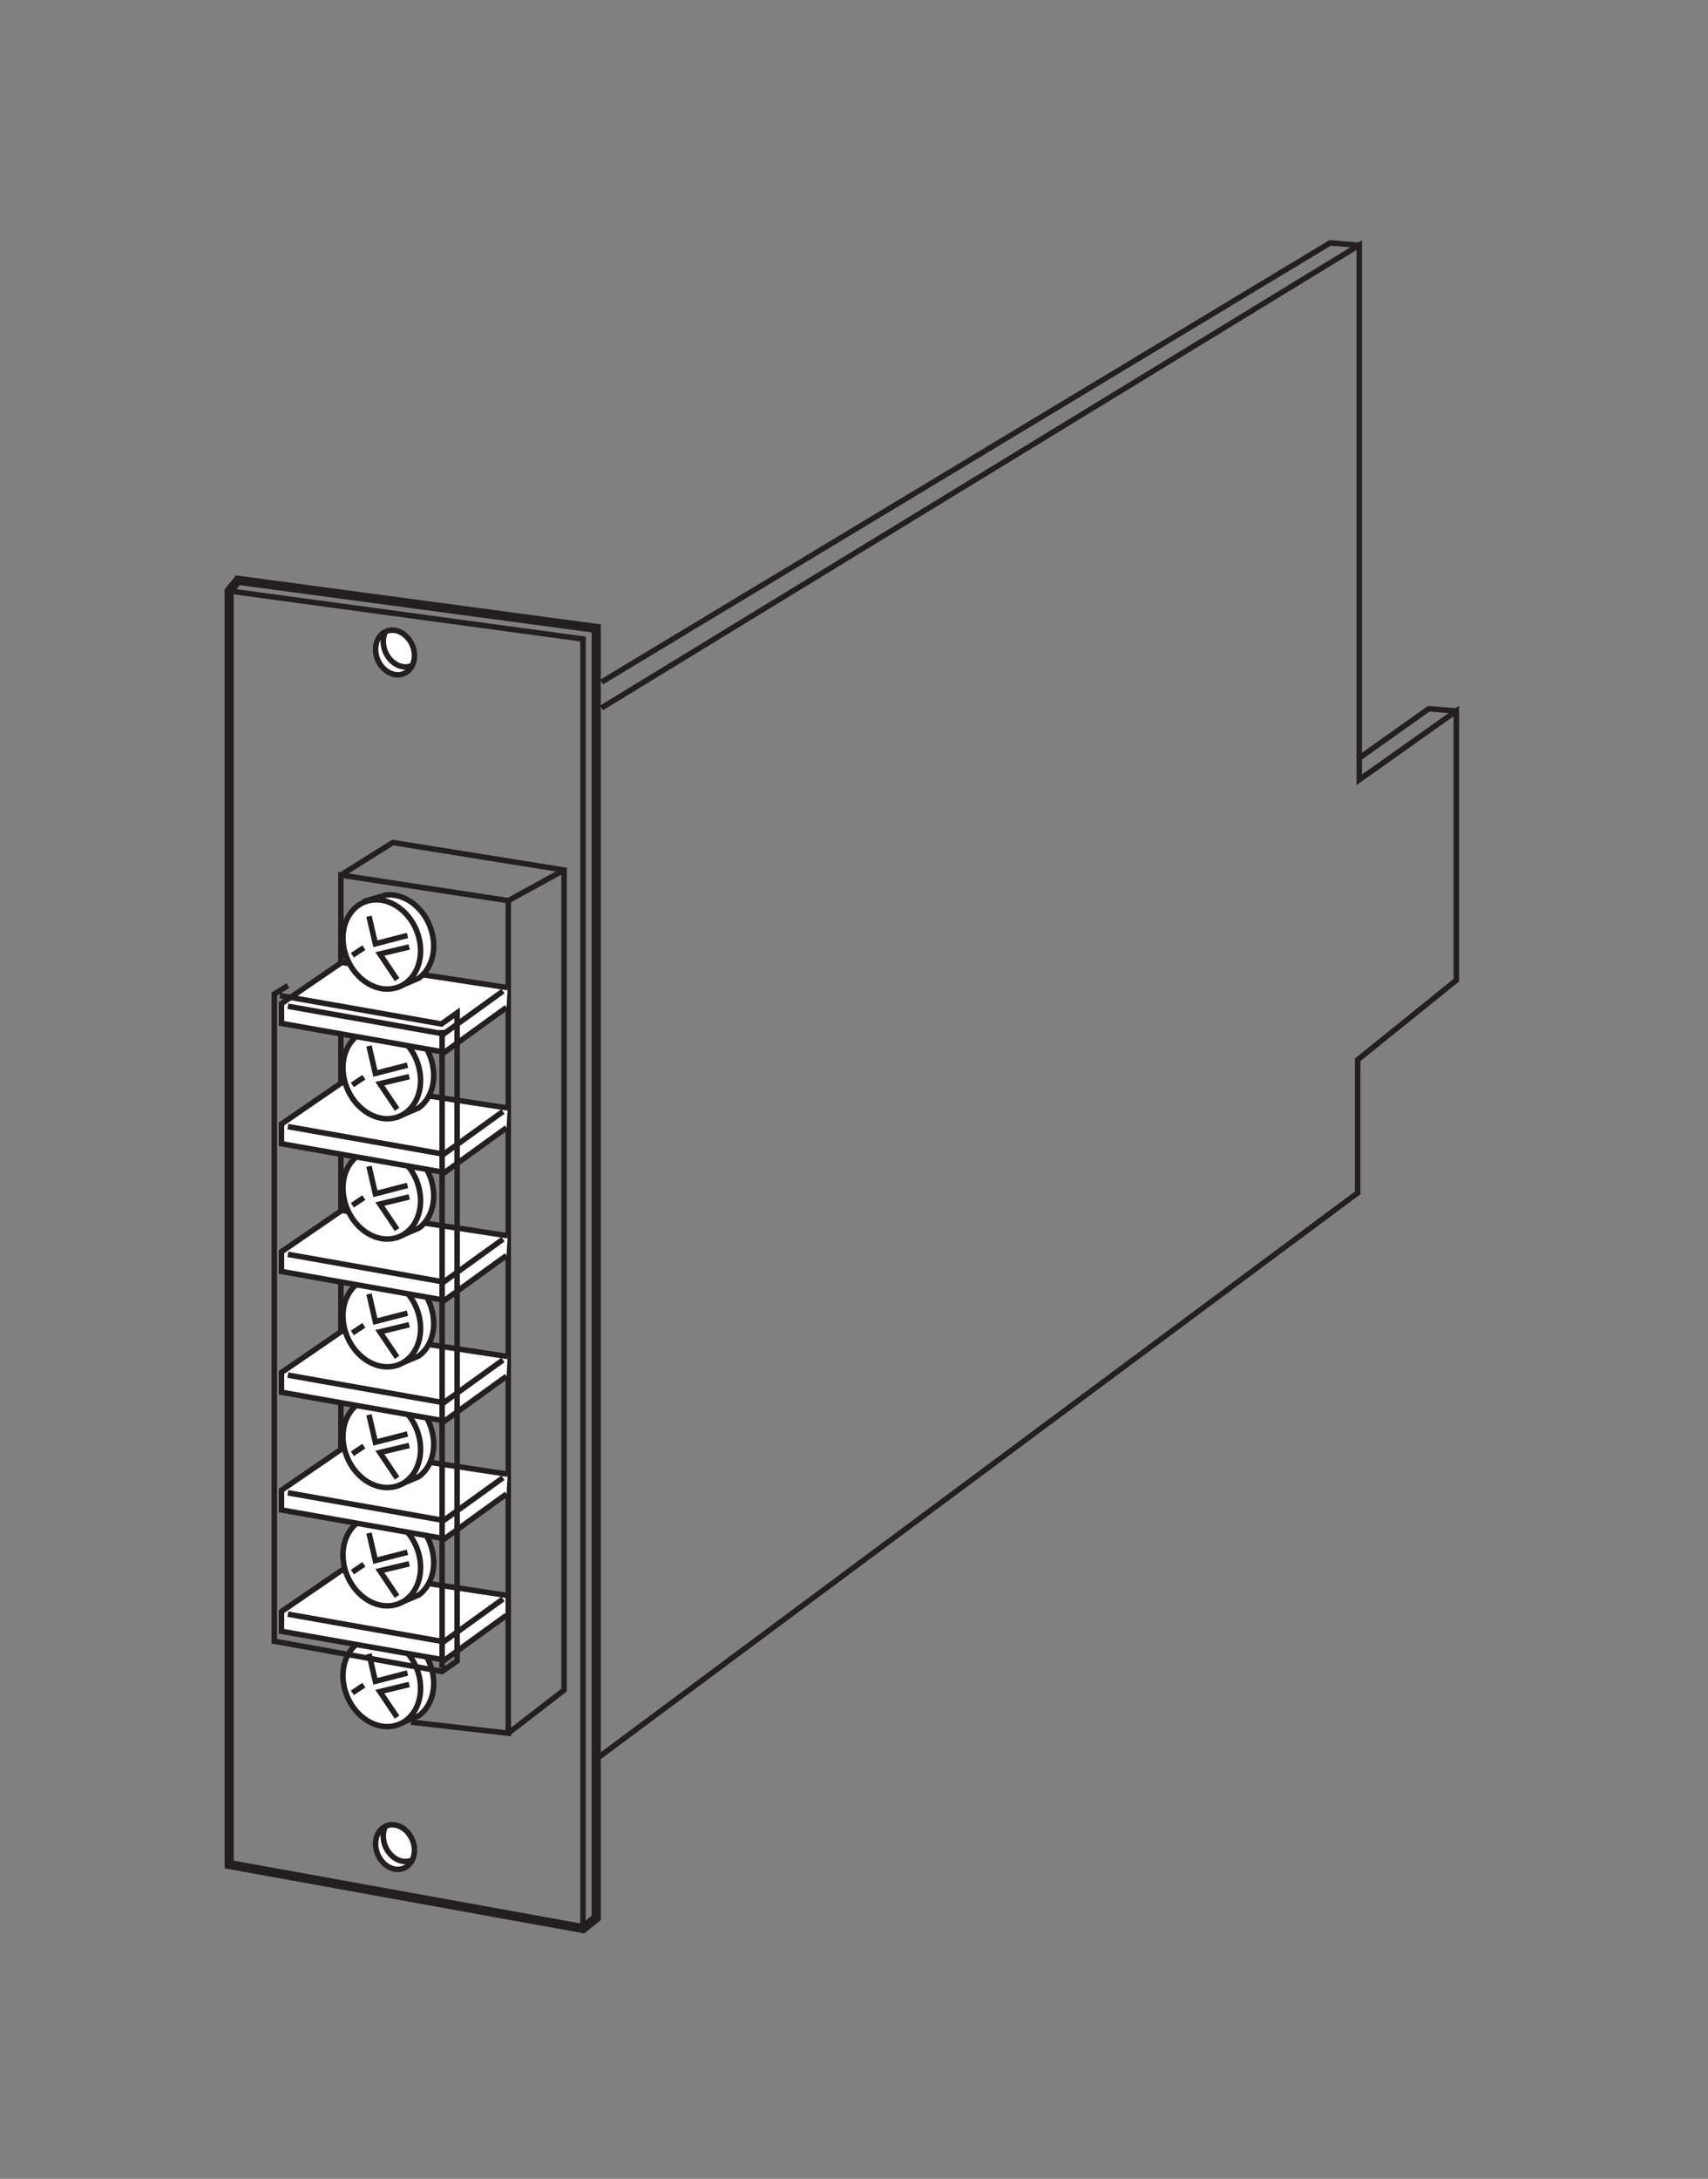 <?xml version="1.0" encoding="UTF-8"?>
<svg xmlns="http://www.w3.org/2000/svg" xmlns:xlink="http://www.w3.org/1999/xlink" width="92.15pt" height="117.5pt" viewBox="0 0 92.15 117.5" version="1.2">
<rect x="0" y="0" width="92.15" height="117.5" fill="#808080" stroke="none"/>
<g id="surface1">
<path style=" stroke:none;fill-rule:nonzero;fill:rgb(100%,100%,100%);fill-opacity:1;" d="M 21.52 92.969 L 22.613 92.504 C 23.246 92.047 23.566 91.145 23.355 90.168 C 23.078 88.844 21.938 87.883 20.812 88.02 L 19.754 88.336 L 21.52 92.969 "/>
<path style="fill:none;stroke-width:3;stroke-linecap:butt;stroke-linejoin:miter;stroke:rgb(13.73%,12.16%,12.549%);stroke-opacity:1;stroke-miterlimit:4;" d="M 217.18 239.656 L 228.219 244.347 C 234.605 248.96 237.838 258.067 235.709 267.922 C 232.91 281.287 221.399 290.985 210.045 289.605 L 199.361 286.412 Z M 217.18 239.656 " transform="matrix(0.099,0,0,-0.099,0,116.715)"/>
<path style=" stroke:none;fill-rule:nonzero;fill:rgb(100%,100%,100%);fill-opacity:1;" d="M 21.125 93.078 C 22.25 92.941 22.93 91.758 22.648 90.434 C 22.367 89.109 21.23 88.148 20.105 88.289 C 18.98 88.426 18.301 89.609 18.582 90.934 C 18.863 92.258 20 93.219 21.125 93.078 "/>
<path style="fill:none;stroke-width:3;stroke-linecap:butt;stroke-linejoin:miter;stroke:rgb(13.73%,12.16%,12.549%);stroke-opacity:1;stroke-miterlimit:4;" d="M 213.199 238.552 C 224.552 239.932 231.412 251.877 228.573 265.242 C 225.735 278.606 214.263 288.304 202.909 286.885 C 191.555 285.505 184.696 273.56 187.534 260.195 C 190.373 246.831 201.845 237.133 213.199 238.552 Z M 213.199 238.552 " transform="matrix(0.099,0,0,-0.099,0,116.715)"/>
<path style="fill:none;stroke-width:3;stroke-linecap:butt;stroke-linejoin:miter;stroke:rgb(13.73%,12.16%,12.549%);stroke-opacity:1;stroke-miterlimit:4;" d="M 223.015 261.339 L 207.009 257.475 L 216.392 243.559 " transform="matrix(0.099,0,0,-0.099,0,116.715)"/>
<path style="fill:none;stroke-width:3;stroke-linecap:butt;stroke-linejoin:miter;stroke:rgb(13.73%,12.16%,12.549%);stroke-opacity:1;stroke-miterlimit:4;" d="M 201.096 278.054 L 204.565 263.073 L 222.069 267.607 " transform="matrix(0.099,0,0,-0.099,0,116.715)"/>
<path style="fill:none;stroke-width:3;stroke-linecap:butt;stroke-linejoin:miter;stroke:rgb(13.73%,12.16%,12.549%);stroke-opacity:1;stroke-miterlimit:4;" d="M 198.297 260.984 L 192.029 256.805 " transform="matrix(0.099,0,0,-0.099,0,116.715)"/>
<path style="fill-rule:nonzero;fill:rgb(100%,100%,100%);fill-opacity:1;stroke-width:3;stroke-linecap:butt;stroke-linejoin:miter;stroke:rgb(13.73%,12.16%,12.549%);stroke-opacity:1;stroke-miterlimit:4;" d="M 276.669 309.789 L 186.233 323.587 L 153.394 301.077 L 153.394 290.314 L 242.293 274.664 L 276.039 299.027 " transform="matrix(0.099,0,0,-0.099,0,116.715)"/>
<path style="fill:none;stroke-width:3;stroke-linecap:butt;stroke-linejoin:miter;stroke:rgb(13.73%,12.16%,12.549%);stroke-opacity:1;stroke-miterlimit:4;" d="M 156.863 299.658 L 241.82 284.638 L 274.107 307.897 " transform="matrix(0.099,0,0,-0.099,0,116.715)"/>
<path style=" stroke:none;fill-rule:nonzero;fill:rgb(100%,100%,100%);fill-opacity:1;" d="M 21.52 86.453 L 22.613 85.988 C 23.246 85.527 23.566 84.625 23.355 83.648 C 23.078 82.324 21.938 81.363 20.812 81.5 L 19.754 81.816 L 21.52 86.453 "/>
<path style="fill:none;stroke-width:3;stroke-linecap:butt;stroke-linejoin:miter;stroke:rgb(13.73%,12.16%,12.549%);stroke-opacity:1;stroke-miterlimit:4;" d="M 217.18 305.413 L 228.219 310.105 C 234.605 314.757 237.838 323.863 235.709 333.719 C 232.91 347.083 221.399 356.781 210.045 355.402 L 199.361 352.208 Z M 217.18 305.413 " transform="matrix(0.099,0,0,-0.099,0,116.715)"/>
<path style=" stroke:none;fill-rule:nonzero;fill:rgb(100%,100%,100%);fill-opacity:1;" d="M 21.125 86.562 C 22.25 86.422 22.93 85.238 22.648 83.914 C 22.367 82.59 21.23 81.629 20.105 81.77 C 18.98 81.906 18.301 83.09 18.582 84.414 C 18.863 85.738 20 86.699 21.125 86.562 "/>
<path style="fill:none;stroke-width:3;stroke-linecap:butt;stroke-linejoin:miter;stroke:rgb(13.73%,12.16%,12.549%);stroke-opacity:1;stroke-miterlimit:4;" d="M 213.199 304.31 C 224.552 305.729 231.412 317.674 228.573 331.038 C 225.735 344.403 214.263 354.101 202.909 352.681 C 191.555 351.302 184.696 339.356 187.534 325.992 C 190.373 312.628 201.845 302.93 213.199 304.31 Z M 213.199 304.31 " transform="matrix(0.099,0,0,-0.099,0,116.715)"/>
<path style="fill:none;stroke-width:3;stroke-linecap:butt;stroke-linejoin:miter;stroke:rgb(13.73%,12.16%,12.549%);stroke-opacity:1;stroke-miterlimit:4;" d="M 223.015 327.096 L 207.009 323.272 L 216.392 309.356 " transform="matrix(0.099,0,0,-0.099,0,116.715)"/>
<path style="fill:none;stroke-width:3;stroke-linecap:butt;stroke-linejoin:miter;stroke:rgb(13.73%,12.16%,12.549%);stroke-opacity:1;stroke-miterlimit:4;" d="M 201.096 343.851 L 204.565 328.87 L 222.069 333.364 " transform="matrix(0.099,0,0,-0.099,0,116.715)"/>
<path style="fill:none;stroke-width:3;stroke-linecap:butt;stroke-linejoin:miter;stroke:rgb(13.73%,12.16%,12.549%);stroke-opacity:1;stroke-miterlimit:4;" d="M 198.297 326.781 L 192.029 322.562 " transform="matrix(0.099,0,0,-0.099,0,116.715)"/>
<path style="fill:none;stroke-width:3;stroke-linecap:butt;stroke-linejoin:miter;stroke:rgb(13.73%,12.16%,12.549%);stroke-opacity:1;stroke-miterlimit:4;" d="M 317.708 128.405 L 317.708 830.841 L 124.891 857.017 " transform="matrix(0.099,0,0,-0.099,0,116.715)"/>
<path style="fill:none;stroke-width:5;stroke-linecap:butt;stroke-linejoin:miter;stroke:rgb(13.73%,12.16%,12.549%);stroke-opacity:1;stroke-miterlimit:4;" d="M 324.923 134.2 L 324.923 836.636 L 129.622 862.852 L 124.891 857.017 L 124.891 163.294 L 317.708 128.405 Z M 324.923 134.2 " transform="matrix(0.099,0,0,-0.099,0,116.715)"/>
<path style="fill:none;stroke-width:3;stroke-linecap:butt;stroke-linejoin:miter;stroke:rgb(13.73%,12.16%,12.549%);stroke-opacity:1;stroke-miterlimit:4;" d="M 327.88 807.424 L 724.907 1046.641 L 739.887 1045.419 " transform="matrix(0.099,0,0,-0.099,0,116.715)"/>
<path style="fill:none;stroke-width:3;stroke-linecap:butt;stroke-linejoin:miter;stroke:rgb(13.73%,12.16%,12.549%);stroke-opacity:1;stroke-miterlimit:4;" d="M 739.887 765.399 L 778.64 792.877 L 793.66 791.654 " transform="matrix(0.099,0,0,-0.099,0,116.715)"/>
<path style="fill:none;stroke-width:3;stroke-linecap:butt;stroke-linejoin:miter;stroke:rgb(13.73%,12.16%,12.549%);stroke-opacity:1;stroke-miterlimit:4;" d="M 327.801 793.31 L 740.755 1045.419 L 740.755 754.163 L 793.66 791.654 L 793.66 645.002 L 739.887 601.636 L 739.887 529.138 L 326.145 221.64 " transform="matrix(0.099,0,0,-0.099,0,116.715)"/>
<path style="fill:none;stroke-width:3;stroke-linecap:butt;stroke-linejoin:miter;stroke:rgb(13.73%,12.16%,12.549%);stroke-opacity:1;stroke-miterlimit:4;" d="M 276.039 365.139 L 185.76 379.686 L 185.76 702.243 L 276.985 688.327 L 276.985 234.807 L 224.079 240.839 " transform="matrix(0.099,0,0,-0.099,0,116.715)"/>
<path style="fill-rule:nonzero;fill:rgb(100%,100%,100%);fill-opacity:1;stroke-width:3;stroke-linecap:butt;stroke-linejoin:miter;stroke:rgb(13.73%,12.16%,12.549%);stroke-opacity:1;stroke-miterlimit:4;" d="M 276.669 375.901 L 186.233 389.66 L 153.394 367.189 L 153.394 356.427 L 242.293 340.736 L 276.039 365.139 " transform="matrix(0.099,0,0,-0.099,0,116.715)"/>
<path style="fill:none;stroke-width:3;stroke-linecap:butt;stroke-linejoin:miter;stroke:rgb(13.73%,12.16%,12.549%);stroke-opacity:1;stroke-miterlimit:4;" d="M 156.863 365.77 L 241.82 350.71 L 274.107 373.97 " transform="matrix(0.099,0,0,-0.099,0,116.715)"/>
<path style=" stroke:none;fill-rule:nonzero;fill:rgb(100%,100%,100%);fill-opacity:1;" d="M 21.52 80.066 L 22.613 79.602 C 23.246 79.145 23.566 78.242 23.355 77.266 C 23.078 75.941 21.938 74.98 20.812 75.117 L 19.754 75.434 L 21.52 80.066 "/>
<path style="fill:none;stroke-width:3;stroke-linecap:butt;stroke-linejoin:miter;stroke:rgb(13.73%,12.16%,12.549%);stroke-opacity:1;stroke-miterlimit:4;" d="M 217.18 369.87 L 228.219 374.561 C 234.605 379.173 237.838 388.28 235.709 398.136 C 232.91 411.5 221.399 421.198 210.045 419.818 L 199.361 416.625 Z M 217.18 369.87 " transform="matrix(0.099,0,0,-0.099,0,116.715)"/>
<path style=" stroke:none;fill-rule:nonzero;fill:rgb(100%,100%,100%);fill-opacity:1;" d="M 21.125 80.176 C 22.25 80.039 22.93 78.855 22.648 77.531 C 22.367 76.207 21.23 75.246 20.105 75.387 C 18.98 75.523 18.301 76.707 18.582 78.031 C 18.863 79.355 20 80.316 21.125 80.176 "/>
<path style="fill:none;stroke-width:3;stroke-linecap:butt;stroke-linejoin:miter;stroke:rgb(13.73%,12.16%,12.549%);stroke-opacity:1;stroke-miterlimit:4;" d="M 213.199 368.766 C 224.552 370.146 231.412 382.091 228.573 395.455 C 225.735 408.819 214.263 418.517 202.909 417.098 C 191.555 415.718 184.696 403.773 187.534 390.409 C 190.373 377.045 201.845 367.347 213.199 368.766 Z M 213.199 368.766 " transform="matrix(0.099,0,0,-0.099,0,116.715)"/>
<path style="fill:none;stroke-width:3;stroke-linecap:butt;stroke-linejoin:miter;stroke:rgb(13.73%,12.16%,12.549%);stroke-opacity:1;stroke-miterlimit:4;" d="M 223.015 391.552 L 207.009 387.728 L 216.392 373.773 " transform="matrix(0.099,0,0,-0.099,0,116.715)"/>
<path style="fill:none;stroke-width:3;stroke-linecap:butt;stroke-linejoin:miter;stroke:rgb(13.73%,12.16%,12.549%);stroke-opacity:1;stroke-miterlimit:4;" d="M 201.096 408.268 L 204.565 393.287 L 222.069 397.82 " transform="matrix(0.099,0,0,-0.099,0,116.715)"/>
<path style="fill:none;stroke-width:3;stroke-linecap:butt;stroke-linejoin:miter;stroke:rgb(13.73%,12.16%,12.549%);stroke-opacity:1;stroke-miterlimit:4;" d="M 198.297 391.197 L 192.029 387.019 " transform="matrix(0.099,0,0,-0.099,0,116.715)"/>
<path style="fill-rule:nonzero;fill:rgb(100%,100%,100%);fill-opacity:1;stroke-width:3;stroke-linecap:butt;stroke-linejoin:miter;stroke:rgb(13.73%,12.16%,12.549%);stroke-opacity:1;stroke-miterlimit:4;" d="M 276.669 440.003 L 186.233 453.801 L 153.394 431.29 L 153.394 420.528 L 242.293 404.877 L 276.039 429.24 " transform="matrix(0.099,0,0,-0.099,0,116.715)"/>
<path style="fill:none;stroke-width:3;stroke-linecap:butt;stroke-linejoin:miter;stroke:rgb(13.73%,12.16%,12.549%);stroke-opacity:1;stroke-miterlimit:4;" d="M 156.863 429.871 L 241.82 414.851 L 274.107 438.111 " transform="matrix(0.099,0,0,-0.099,0,116.715)"/>
<path style=" stroke:none;fill-rule:nonzero;fill:rgb(100%,100%,100%);fill-opacity:1;" d="M 21.52 73.551 L 22.613 73.086 C 23.246 72.625 23.566 71.723 23.355 70.746 C 23.078 69.422 21.938 68.461 20.812 68.598 L 19.754 68.914 L 21.52 73.551 "/>
<path style="fill:none;stroke-width:3;stroke-linecap:butt;stroke-linejoin:miter;stroke:rgb(13.73%,12.16%,12.549%);stroke-opacity:1;stroke-miterlimit:4;" d="M 217.18 435.627 L 228.219 440.318 C 234.605 444.97 237.838 454.077 235.709 463.933 C 232.91 477.297 221.399 486.995 210.045 485.615 L 199.361 482.422 Z M 217.18 435.627 " transform="matrix(0.099,0,0,-0.099,0,116.715)"/>
<path style=" stroke:none;fill-rule:nonzero;fill:rgb(100%,100%,100%);fill-opacity:1;" d="M 21.125 73.66 C 22.25 73.52 22.93 72.336 22.648 71.012 C 22.367 69.688 21.23 68.727 20.105 68.867 C 18.98 69.004 18.301 70.188 18.582 71.512 C 18.863 72.836 20 73.797 21.125 73.66 "/>
<path style="fill:none;stroke-width:3;stroke-linecap:butt;stroke-linejoin:miter;stroke:rgb(13.73%,12.16%,12.549%);stroke-opacity:1;stroke-miterlimit:4;" d="M 213.199 434.523 C 224.552 435.942 231.412 447.887 228.573 461.252 C 225.735 474.616 214.263 484.314 202.909 482.895 C 191.555 481.515 184.696 469.57 187.534 456.206 C 190.373 442.841 201.845 433.143 213.199 434.523 Z M 213.199 434.523 " transform="matrix(0.099,0,0,-0.099,0,116.715)"/>
<path style="fill:none;stroke-width:3;stroke-linecap:butt;stroke-linejoin:miter;stroke:rgb(13.73%,12.16%,12.549%);stroke-opacity:1;stroke-miterlimit:4;" d="M 223.015 457.309 L 207.009 453.485 L 216.392 439.569 " transform="matrix(0.099,0,0,-0.099,0,116.715)"/>
<path style="fill:none;stroke-width:3;stroke-linecap:butt;stroke-linejoin:miter;stroke:rgb(13.73%,12.16%,12.549%);stroke-opacity:1;stroke-miterlimit:4;" d="M 201.096 474.064 L 204.565 459.084 L 222.069 463.617 " transform="matrix(0.099,0,0,-0.099,0,116.715)"/>
<path style="fill:none;stroke-width:3;stroke-linecap:butt;stroke-linejoin:miter;stroke:rgb(13.73%,12.16%,12.549%);stroke-opacity:1;stroke-miterlimit:4;" d="M 198.297 456.994 L 192.029 452.815 " transform="matrix(0.099,0,0,-0.099,0,116.715)"/>
<path style="fill-rule:nonzero;fill:rgb(100%,100%,100%);fill-opacity:1;stroke-width:3;stroke-linecap:butt;stroke-linejoin:miter;stroke:rgb(13.73%,12.16%,12.549%);stroke-opacity:1;stroke-miterlimit:4;" d="M 276.669 505.8 L 186.233 519.598 L 153.394 497.087 L 153.394 486.325 L 242.293 470.634 L 276.039 495.037 " transform="matrix(0.099,0,0,-0.099,0,116.715)"/>
<path style="fill:none;stroke-width:3;stroke-linecap:butt;stroke-linejoin:miter;stroke:rgb(13.73%,12.16%,12.549%);stroke-opacity:1;stroke-miterlimit:4;" d="M 156.863 495.668 L 241.82 480.608 L 274.107 503.907 " transform="matrix(0.099,0,0,-0.099,0,116.715)"/>
<path style=" stroke:none;fill-rule:nonzero;fill:rgb(100%,100%,100%);fill-opacity:1;" d="M 21.52 66.652 L 22.613 66.188 C 23.246 65.73 23.566 64.828 23.355 63.852 C 23.078 62.527 21.938 61.566 20.812 61.703 L 19.754 62.02 L 21.52 66.652 "/>
<path style="fill:none;stroke-width:3;stroke-linecap:butt;stroke-linejoin:miter;stroke:rgb(13.73%,12.16%,12.549%);stroke-opacity:1;stroke-miterlimit:4;" d="M 217.18 505.248 L 228.219 509.939 C 234.605 514.551 237.838 523.658 235.709 533.514 C 232.91 546.878 221.399 556.576 210.045 555.196 L 199.361 552.003 Z M 217.18 505.248 " transform="matrix(0.099,0,0,-0.099,0,116.715)"/>
<path style=" stroke:none;fill-rule:nonzero;fill:rgb(100%,100%,100%);fill-opacity:1;" d="M 21.125 66.762 C 22.25 66.625 22.93 65.441 22.648 64.117 C 22.367 62.793 21.23 61.832 20.105 61.973 C 18.98 62.109 18.301 63.293 18.582 64.617 C 18.863 65.941 20 66.902 21.125 66.762 "/>
<path style="fill:none;stroke-width:3;stroke-linecap:butt;stroke-linejoin:miter;stroke:rgb(13.73%,12.16%,12.549%);stroke-opacity:1;stroke-miterlimit:4;" d="M 213.199 504.144 C 224.552 505.524 231.412 517.469 228.573 530.833 C 225.735 544.197 214.263 553.895 202.909 552.476 C 191.555 551.096 184.696 539.151 187.534 525.787 C 190.373 512.423 201.845 502.725 213.199 504.144 Z M 213.199 504.144 " transform="matrix(0.099,0,0,-0.099,0,116.715)"/>
<path style="fill:none;stroke-width:3;stroke-linecap:butt;stroke-linejoin:miter;stroke:rgb(13.73%,12.16%,12.549%);stroke-opacity:1;stroke-miterlimit:4;" d="M 223.015 526.93 L 207.009 523.067 L 216.392 509.151 " transform="matrix(0.099,0,0,-0.099,0,116.715)"/>
<path style="fill:none;stroke-width:3;stroke-linecap:butt;stroke-linejoin:miter;stroke:rgb(13.73%,12.16%,12.549%);stroke-opacity:1;stroke-miterlimit:4;" d="M 201.096 543.645 L 204.565 528.665 L 222.069 533.198 " transform="matrix(0.099,0,0,-0.099,0,116.715)"/>
<path style="fill:none;stroke-width:3;stroke-linecap:butt;stroke-linejoin:miter;stroke:rgb(13.73%,12.16%,12.549%);stroke-opacity:1;stroke-miterlimit:4;" d="M 198.297 526.575 L 192.029 522.397 " transform="matrix(0.099,0,0,-0.099,0,116.715)"/>
<path style="fill-rule:nonzero;fill:rgb(100%,100%,100%);fill-opacity:1;stroke-width:3;stroke-linecap:butt;stroke-linejoin:miter;stroke:rgb(13.73%,12.16%,12.549%);stroke-opacity:1;stroke-miterlimit:4;" d="M 276.669 575.381 L 186.233 589.179 L 153.394 566.668 L 153.394 555.906 L 242.293 540.255 L 276.039 564.618 " transform="matrix(0.099,0,0,-0.099,0,116.715)"/>
<path style="fill:none;stroke-width:3;stroke-linecap:butt;stroke-linejoin:miter;stroke:rgb(13.73%,12.16%,12.549%);stroke-opacity:1;stroke-miterlimit:4;" d="M 156.863 565.249 L 241.82 550.229 L 274.107 573.489 " transform="matrix(0.099,0,0,-0.099,0,116.715)"/>
<path style=" stroke:none;fill-rule:nonzero;fill:rgb(100%,100%,100%);fill-opacity:1;" d="M 21.52 60.16 L 22.613 59.695 C 23.246 59.234 23.566 58.332 23.355 57.355 C 23.078 56.031 21.938 55.07 20.812 55.207 L 19.754 55.523 L 21.52 60.16 "/>
<path style="fill:none;stroke-width:3;stroke-linecap:butt;stroke-linejoin:miter;stroke:rgb(13.73%,12.16%,12.549%);stroke-opacity:1;stroke-miterlimit:4;" d="M 217.18 570.768 L 228.219 575.46 C 234.605 580.112 237.838 589.218 235.709 599.074 C 232.91 612.438 221.399 622.136 210.045 620.756 L 199.361 617.563 Z M 217.18 570.768 " transform="matrix(0.099,0,0,-0.099,0,116.715)"/>
<path style=" stroke:none;fill-rule:nonzero;fill:rgb(100%,100%,100%);fill-opacity:1;" d="M 21.125 60.27 C 22.25 60.129 22.93 58.945 22.648 57.621 C 22.367 56.301 21.23 55.336 20.105 55.477 C 18.98 55.613 18.301 56.797 18.582 58.121 C 18.863 59.445 20 60.406 21.125 60.27 "/>
<path style="fill:none;stroke-width:3;stroke-linecap:butt;stroke-linejoin:miter;stroke:rgb(13.73%,12.16%,12.549%);stroke-opacity:1;stroke-miterlimit:4;" d="M 213.199 569.665 C 224.552 571.084 231.412 583.029 228.573 596.393 C 225.735 609.718 214.263 619.456 202.909 618.036 C 191.555 616.657 184.696 604.711 187.534 591.347 C 190.373 577.983 201.845 568.285 213.199 569.665 Z M 213.199 569.665 " transform="matrix(0.099,0,0,-0.099,0,116.715)"/>
<path style="fill:none;stroke-width:3;stroke-linecap:butt;stroke-linejoin:miter;stroke:rgb(13.73%,12.16%,12.549%);stroke-opacity:1;stroke-miterlimit:4;" d="M 223.015 592.451 L 207.009 588.627 L 216.392 574.711 " transform="matrix(0.099,0,0,-0.099,0,116.715)"/>
<path style="fill:none;stroke-width:3;stroke-linecap:butt;stroke-linejoin:miter;stroke:rgb(13.73%,12.16%,12.549%);stroke-opacity:1;stroke-miterlimit:4;" d="M 201.096 609.206 L 204.565 594.225 L 222.069 598.719 " transform="matrix(0.099,0,0,-0.099,0,116.715)"/>
<path style="fill:none;stroke-width:3;stroke-linecap:butt;stroke-linejoin:miter;stroke:rgb(13.73%,12.16%,12.549%);stroke-opacity:1;stroke-miterlimit:4;" d="M 198.297 592.136 L 192.029 587.957 " transform="matrix(0.099,0,0,-0.099,0,116.715)"/>
<path style="fill-rule:nonzero;fill:rgb(100%,100%,100%);fill-opacity:1;stroke-width:3;stroke-linecap:butt;stroke-linejoin:miter;stroke:rgb(13.73%,12.16%,12.549%);stroke-opacity:1;stroke-miterlimit:4;" d="M 276.669 640.941 L 186.233 654.7 L 153.394 632.229 L 153.394 621.466 L 242.293 605.776 L 276.039 630.179 " transform="matrix(0.099,0,0,-0.099,0,116.715)"/>
<path style="fill:none;stroke-width:3;stroke-linecap:butt;stroke-linejoin:miter;stroke:rgb(13.73%,12.16%,12.549%);stroke-opacity:1;stroke-miterlimit:4;" d="M 156.863 630.809 L 241.82 615.75 L 274.107 639.049 " transform="matrix(0.099,0,0,-0.099,0,116.715)"/>
<path style=" stroke:none;fill-rule:nonzero;fill:rgb(100%,100%,100%);fill-opacity:1;" d="M 21.52 53.16 L 22.613 52.695 C 23.246 52.234 23.566 51.336 23.355 50.359 C 23.078 49.035 21.938 48.074 20.812 48.211 L 19.754 48.527 L 21.52 53.16 "/>
<path style="fill:none;stroke-width:3;stroke-linecap:butt;stroke-linejoin:miter;stroke:rgb(13.73%,12.16%,12.549%);stroke-opacity:1;stroke-miterlimit:4;" d="M 217.18 641.414 L 228.219 646.105 C 234.605 650.757 237.838 659.825 235.709 669.68 C 232.91 683.045 221.399 692.743 210.045 691.363 L 199.361 688.17 Z M 217.18 641.414 " transform="matrix(0.099,0,0,-0.099,0,116.715)"/>
<path style=" stroke:none;fill-rule:nonzero;fill:rgb(100%,100%,100%);fill-opacity:1;" d="M 21.125 53.27 C 22.25 53.133 22.93 51.949 22.648 50.625 C 22.367 49.301 21.23 48.34 20.105 48.48 C 18.98 48.617 18.301 49.801 18.582 51.125 C 18.863 52.449 20 53.41 21.125 53.27 "/>
<path style="fill:none;stroke-width:3;stroke-linecap:butt;stroke-linejoin:miter;stroke:rgb(13.73%,12.16%,12.549%);stroke-opacity:1;stroke-miterlimit:4;" d="M 213.199 640.31 C 224.552 641.69 231.412 653.635 228.573 666.999 C 225.735 680.364 214.263 690.062 202.909 688.643 C 191.555 687.263 184.696 675.318 187.534 661.953 C 190.373 648.589 201.845 638.891 213.199 640.31 Z M 213.199 640.31 " transform="matrix(0.099,0,0,-0.099,0,116.715)"/>
<path style="fill:none;stroke-width:3;stroke-linecap:butt;stroke-linejoin:miter;stroke:rgb(13.73%,12.16%,12.549%);stroke-opacity:1;stroke-miterlimit:4;" d="M 223.015 663.097 L 207.009 659.273 L 216.392 645.317 " transform="matrix(0.099,0,0,-0.099,0,116.715)"/>
<path style="fill:none;stroke-width:3;stroke-linecap:butt;stroke-linejoin:miter;stroke:rgb(13.73%,12.16%,12.549%);stroke-opacity:1;stroke-miterlimit:4;" d="M 201.096 679.812 L 204.565 664.831 L 222.069 669.365 " transform="matrix(0.099,0,0,-0.099,0,116.715)"/>
<path style="fill:none;stroke-width:3;stroke-linecap:butt;stroke-linejoin:miter;stroke:rgb(13.73%,12.16%,12.549%);stroke-opacity:1;stroke-miterlimit:4;" d="M 240.952 617.879 L 240.952 270.367 " transform="matrix(0.099,0,0,-0.099,0,116.715)"/>
<path style="fill:none;stroke-width:3;stroke-linecap:butt;stroke-linejoin:miter;stroke:rgb(13.73%,12.16%,12.549%);stroke-opacity:1;stroke-miterlimit:4;" d="M 198.297 662.742 L 192.029 658.563 " transform="matrix(0.099,0,0,-0.099,0,116.715)"/>
<path style="fill:none;stroke-width:3;stroke-linecap:butt;stroke-linejoin:miter;stroke:rgb(13.73%,12.16%,12.549%);stroke-opacity:1;stroke-miterlimit:4;" d="M 152.527 636.644 L 240.558 621.151 L 249.113 627.222 L 249.113 274.151 L 240.873 268.435 L 149.491 284.914 L 149.491 637.472 L 156.942 642.124 " transform="matrix(0.099,0,0,-0.099,0,116.715)"/>
<path style="fill:none;stroke-width:3;stroke-linecap:butt;stroke-linejoin:miter;stroke:rgb(13.73%,12.16%,12.549%);stroke-opacity:1;stroke-miterlimit:4;" d="M 185.76 702.243 L 214.066 719.984 L 307.419 705.003 L 307.419 258.303 L 276.985 234.807 " transform="matrix(0.099,0,0,-0.099,0,116.715)"/>
<path style="fill:none;stroke-width:3;stroke-linecap:butt;stroke-linejoin:miter;stroke:rgb(13.73%,12.16%,12.549%);stroke-opacity:1;stroke-miterlimit:4;" d="M 276.985 688.327 L 307.419 705.003 " transform="matrix(0.099,0,0,-0.099,0,116.715)"/>
<path style=" stroke:none;fill-rule:nonzero;fill:rgb(100%,100%,100%);fill-opacity:1;" d="M 21.586 36.316 C 22.148 36.246 22.488 35.652 22.348 34.992 C 22.207 34.332 21.637 33.848 21.074 33.918 C 20.512 33.988 20.172 34.578 20.312 35.242 C 20.453 35.902 21.023 36.383 21.586 36.316 "/>
<path style="fill:none;stroke-width:3;stroke-linecap:butt;stroke-linejoin:miter;stroke:rgb(13.73%,12.16%,12.549%);stroke-opacity:1;stroke-miterlimit:4;" d="M 217.85 811.405 C 223.527 812.115 226.957 818.107 225.538 824.77 C 224.119 831.432 218.363 836.32 212.686 835.611 C 207.009 834.901 203.579 828.948 204.999 822.247 C 206.418 815.584 212.174 810.735 217.85 811.405 Z M 217.85 811.405 " transform="matrix(0.099,0,0,-0.099,0,116.715)"/>
<path style="fill-rule:nonzero;fill:rgb(100%,100%,100%);fill-opacity:1;stroke-width:3;stroke-linecap:butt;stroke-linejoin:miter;stroke:rgb(13.73%,12.16%,12.549%);stroke-opacity:1;stroke-miterlimit:4;" d="M 210.005 834.783 C 208.902 832.496 208.547 829.579 209.177 826.544 C 210.597 819.881 216.352 815.032 222.029 815.702 C 222.936 815.821 223.803 816.097 224.592 816.451 " transform="matrix(0.099,0,0,-0.099,0,116.715)"/>
<path style=" stroke:none;fill-rule:nonzero;fill:rgb(100%,100%,100%);fill-opacity:1;" d="M 21.586 100.793 C 22.148 100.723 22.488 100.133 22.348 99.469 C 22.207 98.809 21.637 98.328 21.074 98.395 C 20.512 98.465 20.172 99.059 20.312 99.719 C 20.453 100.379 21.023 100.863 21.586 100.793 "/>
<path style="fill:none;stroke-width:3;stroke-linecap:butt;stroke-linejoin:miter;stroke:rgb(13.73%,12.16%,12.549%);stroke-opacity:1;stroke-miterlimit:4;" d="M 217.85 160.692 C 223.527 161.402 226.957 167.355 225.538 174.057 C 224.119 180.719 218.363 185.568 212.686 184.898 C 207.009 184.188 203.579 178.196 204.999 171.534 C 206.418 164.871 212.174 159.983 217.85 160.692 Z M 217.85 160.692 " transform="matrix(0.099,0,0,-0.099,0,116.715)"/>
<path style="fill-rule:nonzero;fill:rgb(100%,100%,100%);fill-opacity:1;stroke-width:3;stroke-linecap:butt;stroke-linejoin:miter;stroke:rgb(13.73%,12.16%,12.549%);stroke-opacity:1;stroke-miterlimit:4;" d="M 210.005 184.07 C 208.902 181.744 208.547 178.866 209.177 175.831 C 210.597 169.129 216.352 164.28 222.029 164.989 C 222.936 165.108 223.803 165.344 224.592 165.738 " transform="matrix(0.099,0,0,-0.099,0,116.715)"/>
</g>
</svg>
